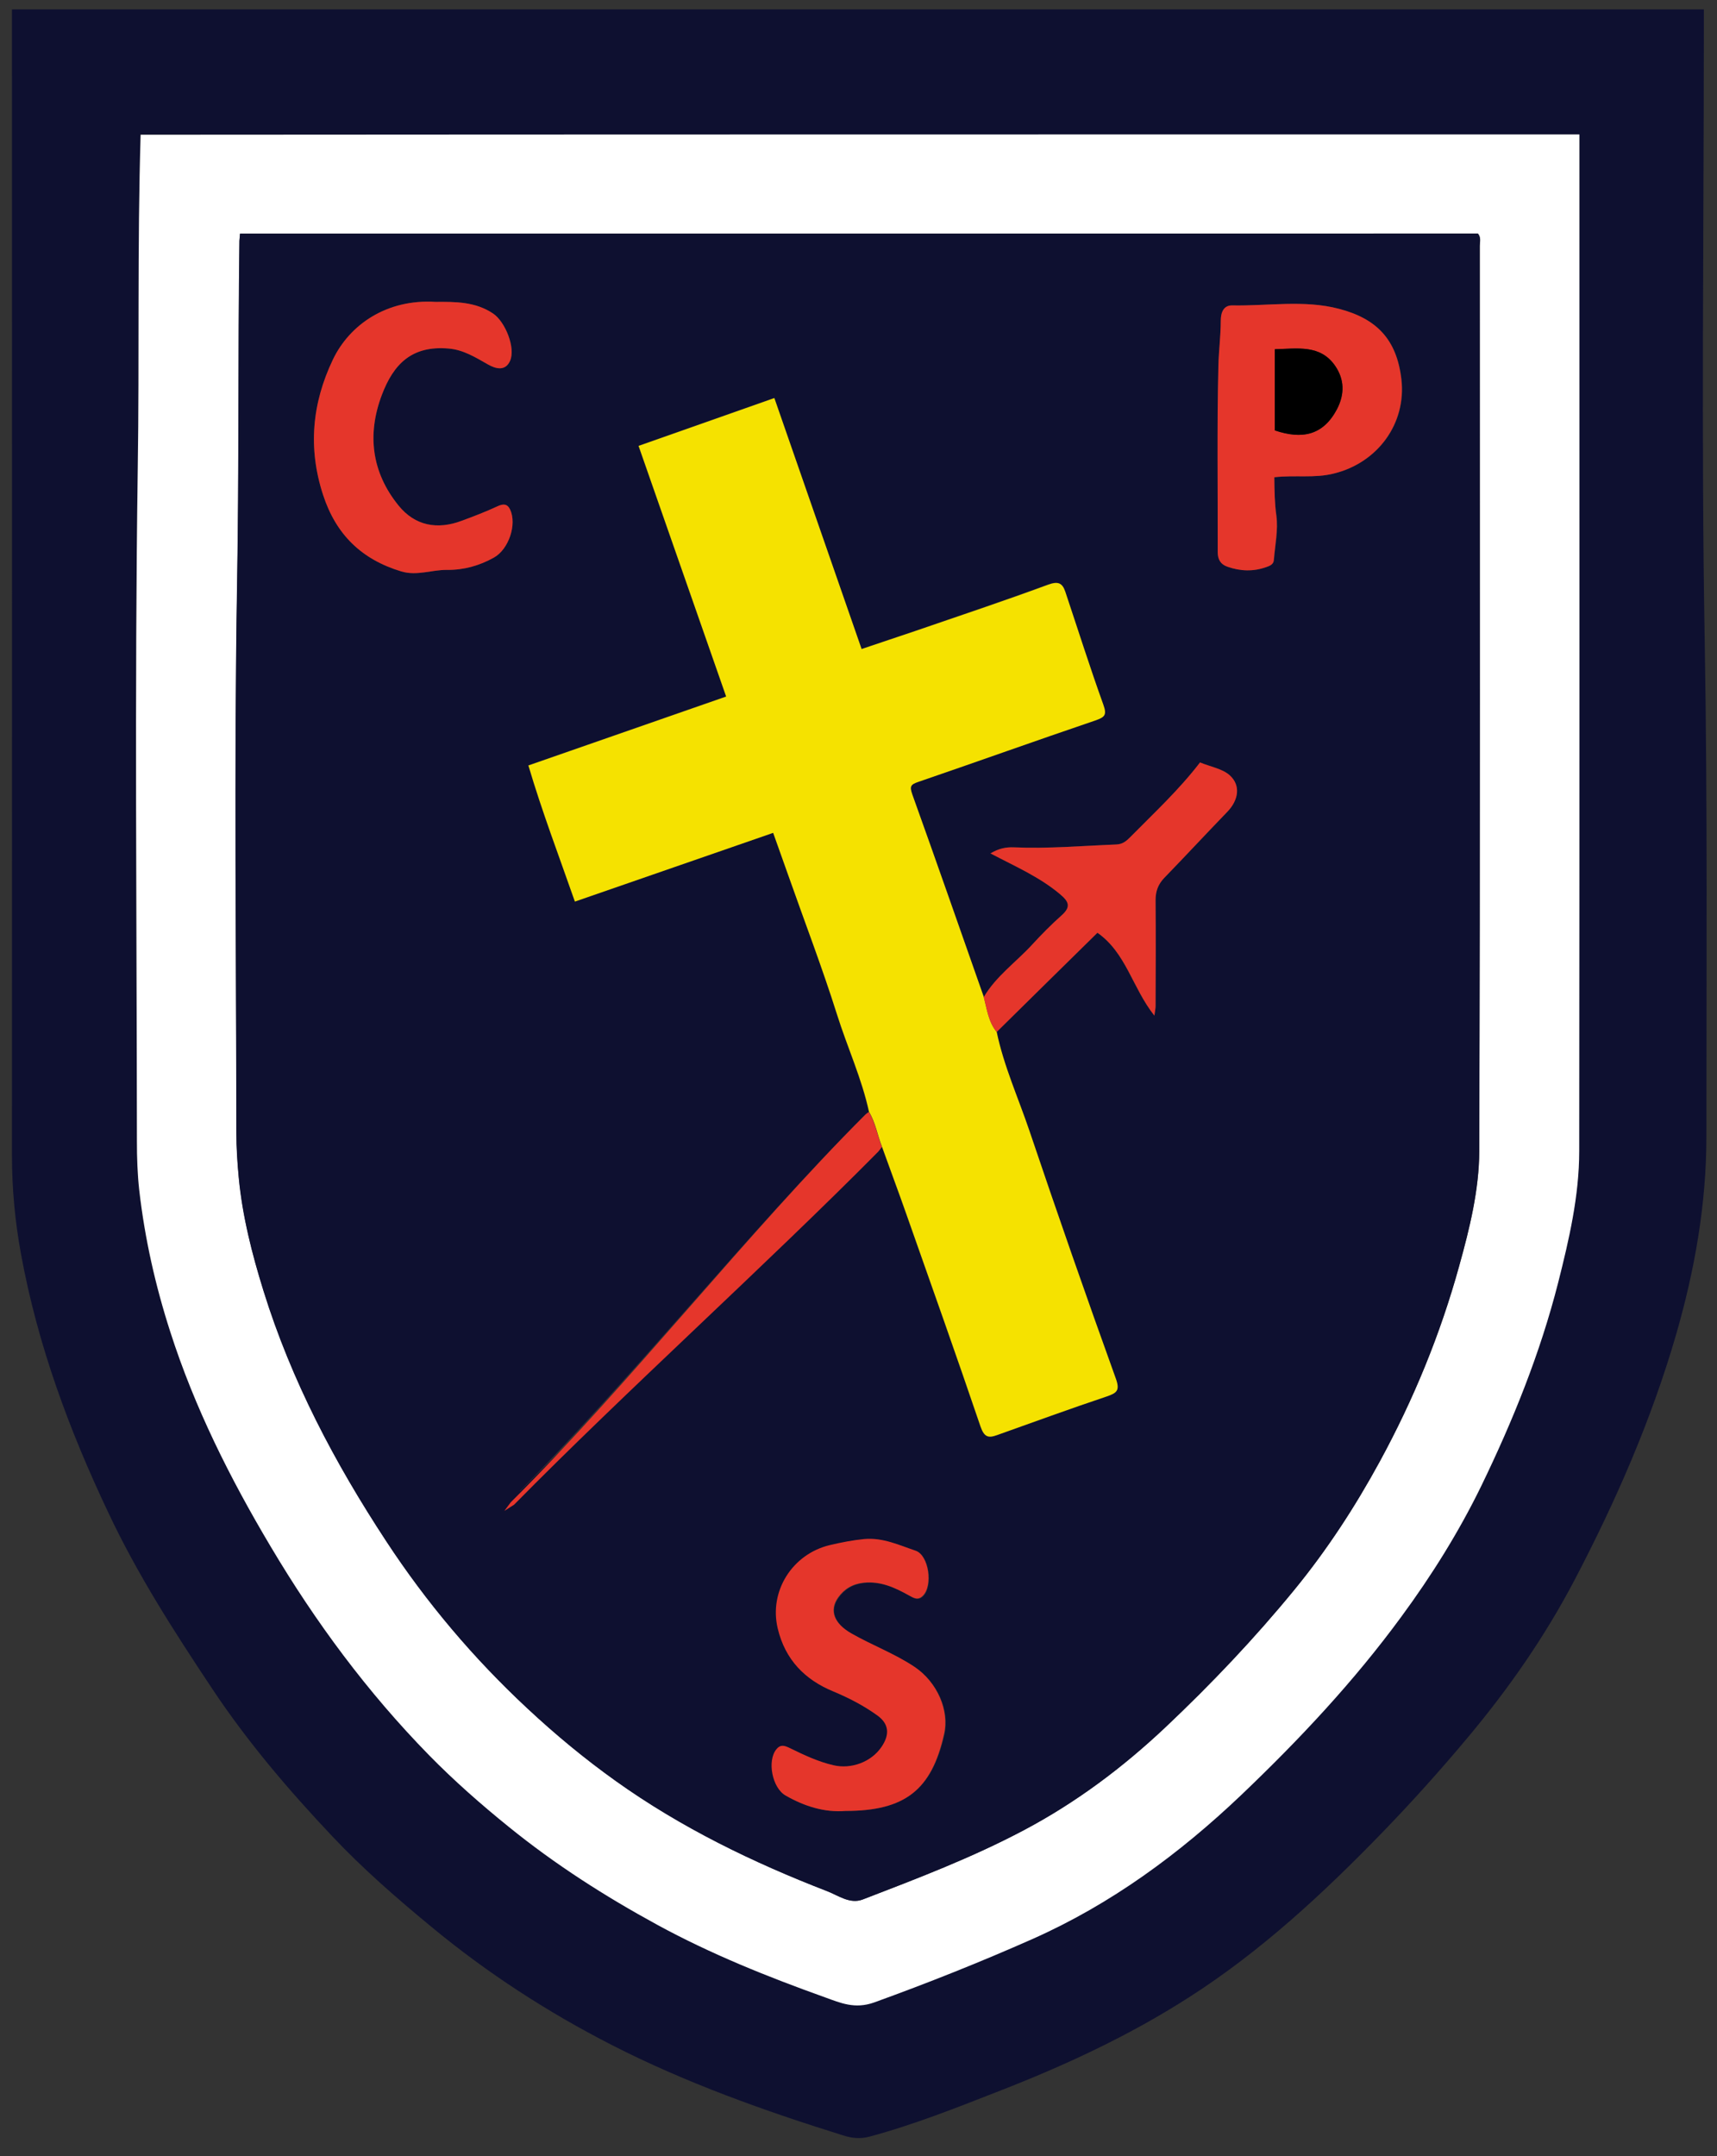 <?xml version="1.0" encoding="utf-8"?>
<!-- Generator: Adobe Illustrator 27.7.0, SVG Export Plug-In . SVG Version: 6.00 Build 0)  -->
<svg version="1.1" id="Layer_1" xmlns="http://www.w3.org/2000/svg" xmlns:xlink="http://www.w3.org/1999/xlink" x="0px" y="0px"
	 viewBox="0 0 1019.3 1280" style="enable-background:new 0 0 1019.3 1280;" xml:space="preserve">
<rect x="0" y="0" width="1019.3" height="1280" fill="#333333" stroke="none"/>
<style type="text/css">
	.st0{fill:#0E1030;}
	.st1{fill:#FFFFFF;}
	.st2{fill:#F5E200;}
	.st3{fill:#E5362B;}
</style>
<g>
	<path class="st0" d="M7.1,5.6c335.4,0,669.5,0,1004.4,0c0,3.6,0,6.9,0,10.2c0,121.5-1.6,243,0.5,364.5c1.7,98.2,1,196.5,1,294.7
		c0,39.7-6.9,78.9-18,117.3c-14.7,50.7-35.8,98.9-60.2,145.5c-17.5,33.4-39,64.4-63.3,93.4c-16.2,19.4-33.1,38.2-50.7,56.4
		c-35.2,36.3-72.1,70.6-114.9,98c-35.7,22.9-73.9,40.6-113.3,55.9c-25.1,9.8-50.2,19.8-76.3,26.8c-5.5,1.5-10.5,1-15.8-0.7
		c-47.1-14.7-93.4-31.2-137.4-53.7c-38.1-19.5-73.9-42.7-107-70.1c-20.5-16.9-40.5-34.3-58.7-53.6c-25.9-27.4-50.4-56.1-71.4-87.7
		c-22.5-33.8-44.4-67.8-61.7-104.6C41,848.8,22.3,798.2,12.5,744.6c-3.6-19.5-5.4-39-5.4-58.8C7.2,462.5,7.1,239.3,7.1,16
		C7.1,12.7,7.1,9.4,7.1,5.6z M937.6,79.8c-285.5,0-569.8,0-854.2,0c-2,66.3-0.7,132.1-1.7,197.9c-2,133.2-0.6,266.4-0.5,399.6
		c0,9.7,0.3,19.4,1.4,29.2c3.2,28.7,9.6,56.6,18.4,83.9c14.5,44.9,35.4,86.8,59.5,127.3c26.7,45,57.6,86.7,94.1,124
		c14.8,15.2,30.9,29.2,47.4,42.6c27.5,22.3,57.2,41.2,88.1,58.1c31.9,17.4,65.6,30.9,99.7,43.1c8.9,3.2,17.5,7.1,29,3
		c31.8-11.5,63.2-24,94.1-37.7c46.7-20.7,87.1-50.5,123.8-85.4c34.5-32.8,66.9-67.5,95.1-105.9c18-24.6,34.2-50.4,47.5-77.7
		c18.8-38.7,35-78.6,45.6-120.6c6.5-25.7,12.5-51.5,12.5-78.1c0.1-197.7,0.1-395.3,0.1-593C937.6,87,937.6,83.6,937.6,79.8z"/>
	<path class="st1" d="M937.6,79.8c0,3.8,0,7.2,0,10.5c0,197.7,0.1,395.3-0.1,593c0,26.6-6,52.4-12.5,78.1
		c-10.7,42-26.8,81.8-45.6,120.6c-13.3,27.3-29.4,53.1-47.5,77.7c-28.2,38.5-60.7,73.1-95.1,105.9c-36.7,34.9-77.2,64.7-123.8,85.4
		c-30.9,13.7-62.3,26.2-94.1,37.7c-11.5,4.1-20.1,0.2-29-3c-34.1-12.2-67.8-25.7-99.7-43.1c-31-16.9-60.6-35.8-88.1-58.1
		c-16.6-13.4-32.6-27.5-47.4-42.6c-36.5-37.3-67.4-79-94.1-124c-24.1-40.5-45.1-82.4-59.5-127.3c-8.8-27.3-15.1-55.2-18.4-83.9
		c-1.1-9.8-1.4-19.5-1.4-29.2c-0.1-133.2-1.4-266.5,0.5-399.6c1-65.8-0.3-131.6,1.7-197.9C367.8,79.8,652.1,79.8,937.6,79.8z
		 M142.5,138.7c-0.1,1.8-0.3,3-0.3,4.2c-0.9,68.3-0.2,136.6-1.4,204.9c-1.8,108.2-0.5,216.5-0.4,324.7c0,8.8,0.5,17.6,1.4,26.4
		c2.2,23.1,7.8,45.4,14.7,67.3c16.6,53.2,42.4,102.1,72.8,148.5c23.9,36.4,51.9,69.6,83.9,99.4c16.7,15.5,34,29.9,52.5,43.1
		c38.8,27.7,81.3,48.3,125.5,65.4c6.5,2.5,13.5,7.8,21,4.9c32.4-12.4,64.7-24.7,95.6-41.1c31.1-16.5,58.8-37.3,84.2-61.2
		c27.1-25.6,52.8-52.6,76.5-81.6c19.4-23.7,36-49.2,50.6-76c20.1-36.9,36-75.6,47.2-116.2c6.2-22.3,11.8-45,11.9-68
		c0.5-179.2,0.3-358.3,0.3-537.5c0-2.3,0.9-4.9-1.1-7.3C632.7,138.7,388.1,138.7,142.5,138.7z"/>
	<path class="st0" d="M142.5,138.7c245.6,0,490.3,0,734.8,0c2,2.4,1.1,4.9,1.1,7.3c0,179.2,0.3,358.3-0.3,537.5
		c-0.1,23-5.7,45.7-11.9,68c-11.2,40.6-27.1,79.3-47.2,116.2c-14.6,26.8-31.2,52.3-50.6,76c-23.7,28.9-49.4,56-76.5,81.6
		c-25.3,23.9-53,44.7-84.2,61.2c-30.8,16.3-63.2,28.6-95.6,41.1c-7.6,2.9-14.5-2.4-21-4.9c-44.2-17.1-86.7-37.7-125.5-65.4
		c-18.5-13.2-35.9-27.6-52.5-43.1c-32-29.8-60-62.9-83.9-99.4c-30.5-46.4-56.3-95.3-72.8-148.5c-6.8-22-12.5-44.2-14.7-67.3
		c-0.8-8.8-1.4-17.6-1.4-26.4c-0.1-108.2-1.4-216.5,0.4-324.7c1.2-68.3,0.5-136.6,1.4-204.9C142.2,141.7,142.3,140.6,142.5,138.7z
		 M515.8,660.1c-0.7,0.5-1.6,1-2.2,1.6c-69.5,69.5-139.7,158.4-209.4,227.8c-8.3,8.2,1.2-8.7,4.5-4.2c4.5,6.2-5,5.1,0,0
		C375,818,454.8,750.8,521.3,683.6c0.9-0.9,1.5-1.9,2.2-2.9c4.8,13.4,9.8,26.7,14.5,40.1c14.8,41.9,29.7,83.8,44,126
		c2.1,6.3,4.5,6.9,9.8,5.1c21.6-7.7,43.2-15.6,65-22.9c6-2,8.1-3.5,5.5-10.7c-17.5-48.9-34.7-97.9-51.3-147.1
		c-6.6-19.5-15.1-38.3-19.4-58.6c20.1-19.7,40.1-39.5,59.9-58.9c17,12,20.6,32.7,33.8,49.2c0.4-3.4,0.7-4.5,0.7-5.6
		c0-21,0.1-41.9,0-62.9c0-5.2,1.4-9.4,5.1-13.2c12.6-13,25-26.2,37.5-39.3c6.6-6.9,8.1-15.7,1.4-21.7c-4.4-3.9-11.2-5-17.6-7.6
		c-12.5,16.3-27.2,29.9-41.2,44.1c-2.3,2.4-4.5,4.5-8.5,4.6c-20.2,0.8-40.4,2.5-60.7,1.7c-4.7-0.2-9.1,0.6-14,3.6
		c14.8,7.7,29.3,14,41.4,24.3c5.1,4.3,6.5,7.4,0.9,12.4c-6.2,5.5-12.1,11.5-17.7,17.6c-9.5,10.4-21.3,18.6-28.6,31
		c-14.1-40.2-28.1-80.4-42.5-120.4c-1.7-4.9-1-5.9,3.7-7.5c35-12,69.8-24.5,104.9-36.4c5.7-1.9,7.1-3.1,4.8-9.4
		c-8-22.2-15.1-44.7-22.6-67.1c-1.8-5.3-4.4-6.2-10.2-4.1c-26.1,9.5-52.4,18.4-78.6,27.4c-10.6,3.7-21.3,7.2-32.1,10.8
		c-17.5-50.3-34.6-99.6-51.8-149c-27.3,9.6-54,19.1-80.6,28.4c17.5,50,34.7,99.2,52,148.8c-39,13.6-77.6,27-117.4,40.9
		c8,27.2,18.1,53.7,27.6,80.8c40-13.9,78.9-27.3,117.7-40.8c3.3,9.3,6.2,17.1,8.9,25c9.8,27.6,20.2,54.9,29,82.8
		C502.9,621.7,511.5,640.2,515.8,660.1z M756.5,283.3c12.3-1.4,23.9,0.7,35.4-2.2c26-6.4,43.3-29.6,40.1-56.1
		c-2.8-23.6-14.7-35.8-37.1-41.7c-20.7-5.4-42.2-1.6-63.3-2c-5.1-0.1-6.8,4.2-6.8,9.1c0,8.9-1.2,17.7-1.4,26.5
		c-0.9,37-0.3,74-0.4,111c0,4.3,1.9,7.1,5.7,8.5c7.7,2.7,15.4,3,23.2,0.2c2.2-0.8,4.1-1.6,4.4-4.1c0.7-8.8,2.7-17.8,1.5-26.4
		C756.7,298.8,756.5,291.6,756.5,283.3z M501.9,1075c35.3,0,51.1-12.3,58.8-45.3c3.3-14.1-4.1-30.9-17.3-39.9
		c-11.8-8-25.3-12.9-37.7-20c-10.2-5.8-13.4-13.6-7.8-21.4c3.5-4.9,8.4-8,15.2-8.7c10.1-1,18.4,2.9,26.7,7.5
		c2.6,1.4,5.2,3.4,8.3,0.3c6-6,3.5-24.2-4.3-26.8c-9.9-3.3-19.4-8-30.5-6.9c-7,0.6-13.6,2-20.4,3.6c-22.2,5.3-36.2,27.3-30.9,49.5
		c4.4,18.5,16.2,30.4,32.9,37.3c9.3,3.8,18,8.4,26.1,14.2c6.9,5,7.7,11.3,2.6,18.8c-6.1,9-18,13.3-28.4,10.9
		c-9.2-2.1-17.6-6.1-26-10.2c-3.1-1.5-5.5-2.5-8,0.7c-5.6,6.8-2.5,22.9,5.4,27.4C477.6,1072.3,489.6,1076,501.9,1075z M258.6,179.2
		c-29.2-1.8-51.1,13.5-61,34.3c-12.3,25.8-14.9,52.5-5.8,80.3c7.7,23.6,22.9,38.3,46.4,45.4c9.3,2.8,18.1-1,27.2-0.9
		c9.9,0.1,19.1-2.5,27.8-7.3c8.8-4.9,13.8-19.7,9.6-28.6c-1.7-3.5-4.2-3.4-7.6-1.8c-6.8,3.2-13.9,5.8-21,8.5
		c-14.5,5.5-27.8,3.1-37.6-9c-15.9-19.7-18.8-42.2-9.9-65.7c6.9-18.3,17.7-29.4,39.6-27.5c8.7,0.7,15.9,5.2,23.3,9.4
		c4.7,2.7,10.4,4.2,13.2-2.1c3.4-7.6-2.8-23.2-10.1-28.1C282.3,179.2,270.5,179.1,258.6,179.2z"/>
	<path class="st2" d="M591.7,612.6c4.2,20.2,12.8,39.1,19.4,58.6c16.6,49.2,33.7,98.3,51.3,147.1c2.6,7.2,0.6,8.6-5.5,10.7
		c-21.8,7.3-43.4,15.2-65,22.9c-5.2,1.9-7.6,1.2-9.8-5.1c-14.3-42.1-29.2-84-44-126c-4.7-13.4-9.7-26.7-14.5-40.1
		c-2.7-6.8-3.8-14.3-7.7-20.7c-4.3-19.9-12.9-38.4-19-57.8c-8.8-27.9-19.3-55.2-29-82.8c-2.8-7.8-5.6-15.7-8.9-25
		c-38.9,13.5-77.7,26.9-117.7,40.8c-9.5-27.2-19.6-53.7-27.6-80.8c39.8-13.9,78.4-27.3,117.4-40.9c-17.3-49.6-34.5-98.8-52-148.8
		c26.6-9.4,53.3-18.8,80.6-28.4c17.2,49.4,34.3,98.7,51.8,149c10.8-3.7,21.5-7.2,32.1-10.8c26.2-9,52.6-17.8,78.6-27.4
		c5.8-2.1,8.4-1.2,10.2,4.1c7.5,22.4,14.6,44.9,22.6,67.1c2.2,6.2,0.9,7.4-4.8,9.4c-35,11.9-69.9,24.4-104.9,36.4
		c-4.7,1.6-5.4,2.6-3.7,7.5c14.4,40.1,28.4,80.3,42.5,120.4C585.9,599.1,586.8,606.6,591.7,612.6z"/>
	<path class="st3" d="M756.5,283.3c0.1,8.3,0.2,15.5,1.2,22.8c1.1,8.6-0.8,17.6-1.5,26.4c-0.2,2.4-2.1,3.3-4.4,4.1
		c-7.8,2.8-15.5,2.5-23.2-0.2c-3.8-1.3-5.7-4.1-5.7-8.5c0.1-37-0.5-74,0.4-111c0.2-8.7,1.4-17.6,1.4-26.5c0-5,1.7-9.2,6.8-9.1
		c21.1,0.4,42.7-3.4,63.3,2c22.4,5.8,34.3,18.1,37.1,41.7c3.1,26.5-14.2,49.8-40.1,56.1C780.4,284,768.8,281.9,756.5,283.3z
		 M756.8,255.5c16,5.4,28.6,3.2,36.9-12.6c4.8-9.1,4.3-17.8-1-25.6c-8.8-12.9-22.6-10.3-35.9-10C756.8,224,756.8,240.2,756.8,255.5z
		"/>
	<path class="st3" d="M501.9,1075c-12.3,1-24.3-2.7-35.6-9.2c-7.9-4.5-11-20.6-5.4-27.4c2.5-3.1,4.9-2.2,8-0.7
		c8.4,4.1,16.8,8.1,26,10.2c10.4,2.4,22.3-1.9,28.4-10.9c5.1-7.5,4.4-13.8-2.6-18.8c-8.1-5.8-16.8-10.3-26.1-14.2
		c-16.8-6.9-28.5-18.8-32.9-37.3c-5.3-22.2,8.7-44.2,30.9-49.5c6.8-1.6,13.4-2.9,20.4-3.6c11.1-1,20.7,3.6,30.5,6.9
		c7.9,2.7,10.4,20.8,4.3,26.8c-3,3-5.7,1.1-8.3-0.3c-8.3-4.6-16.6-8.5-26.7-7.5c-6.7,0.7-11.6,3.7-15.2,8.7
		c-5.6,7.8-2.4,15.6,7.8,21.4c12.4,7.1,25.8,12,37.7,20c13.2,9,20.6,25.7,17.3,39.9C553,1062.6,537.2,1075,501.9,1075z"/>
	<path class="st3" d="M258.6,179.2c11.9-0.1,23.7-0.1,34.1,6.9c7.3,4.9,13.5,20.5,10.1,28.1c-2.8,6.3-8.5,4.8-13.2,2.1
		c-7.4-4.2-14.6-8.7-23.3-9.4c-21.9-1.9-32.7,9.3-39.6,27.5c-8.9,23.5-6.1,46,9.9,65.7c9.8,12.1,23.1,14.5,37.6,9
		c7.1-2.6,14.1-5.3,21-8.5c3.4-1.6,5.9-1.7,7.6,1.8c4.2,8.9-0.8,23.7-9.6,28.6c-8.6,4.8-17.8,7.4-27.8,7.3
		c-9.1-0.1-17.9,3.7-27.2,0.9c-23.5-7.1-38.7-21.8-46.4-45.4c-9.1-27.9-6.5-54.5,5.8-80.3C207.5,192.8,229.5,177.4,258.6,179.2z"/>
	<path class="st3" d="M591.7,612.6c-4.9-6-5.8-13.5-7.7-20.7c7.3-12.4,19.1-20.7,28.6-31c5.6-6.1,11.5-12.1,17.7-17.6
		c5.6-5,4.2-8.1-0.9-12.4c-12.2-10.3-26.6-16.5-41.4-24.3c5-3,9.3-3.8,14-3.6c20.3,0.9,40.5-0.9,60.7-1.7c4-0.2,6.1-2.2,8.5-4.6
		c14-14.2,28.7-27.8,41.2-44.1c6.3,2.6,13.2,3.7,17.6,7.6c6.7,6,5.3,14.8-1.4,21.7c-12.6,13-24.9,26.3-37.5,39.3
		c-3.6,3.8-5.1,7.9-5.1,13.2c0.2,21,0.1,41.9,0,62.9c0,1.1-0.2,2.2-0.7,5.6c-13.1-16.6-16.7-37.2-33.8-49.2
		C631.8,573.1,611.7,592.8,591.7,612.6z"/>
	<path class="st3" d="M515.8,660.1c3.9,6.4,5,13.8,7.7,20.7c-0.7,1-1.4,2-2.2,2.9c-66.5,67.2-149.8,142.2-216.1,209.5l-5.8,3.7
		l3.8-5.1c69.7-69.3,140.9-160.5,210.4-230C514.3,661.1,515.1,660.6,515.8,660.1z"/>
	<path d="M756.8,255.5c0-15.3,0-31.4,0-48.2c13.3-0.3,27.1-3,35.9,10c5.3,7.8,5.7,16.5,1,25.6C785.4,258.6,772.8,260.9,756.8,255.5z
		"/>
</g>
</svg>
